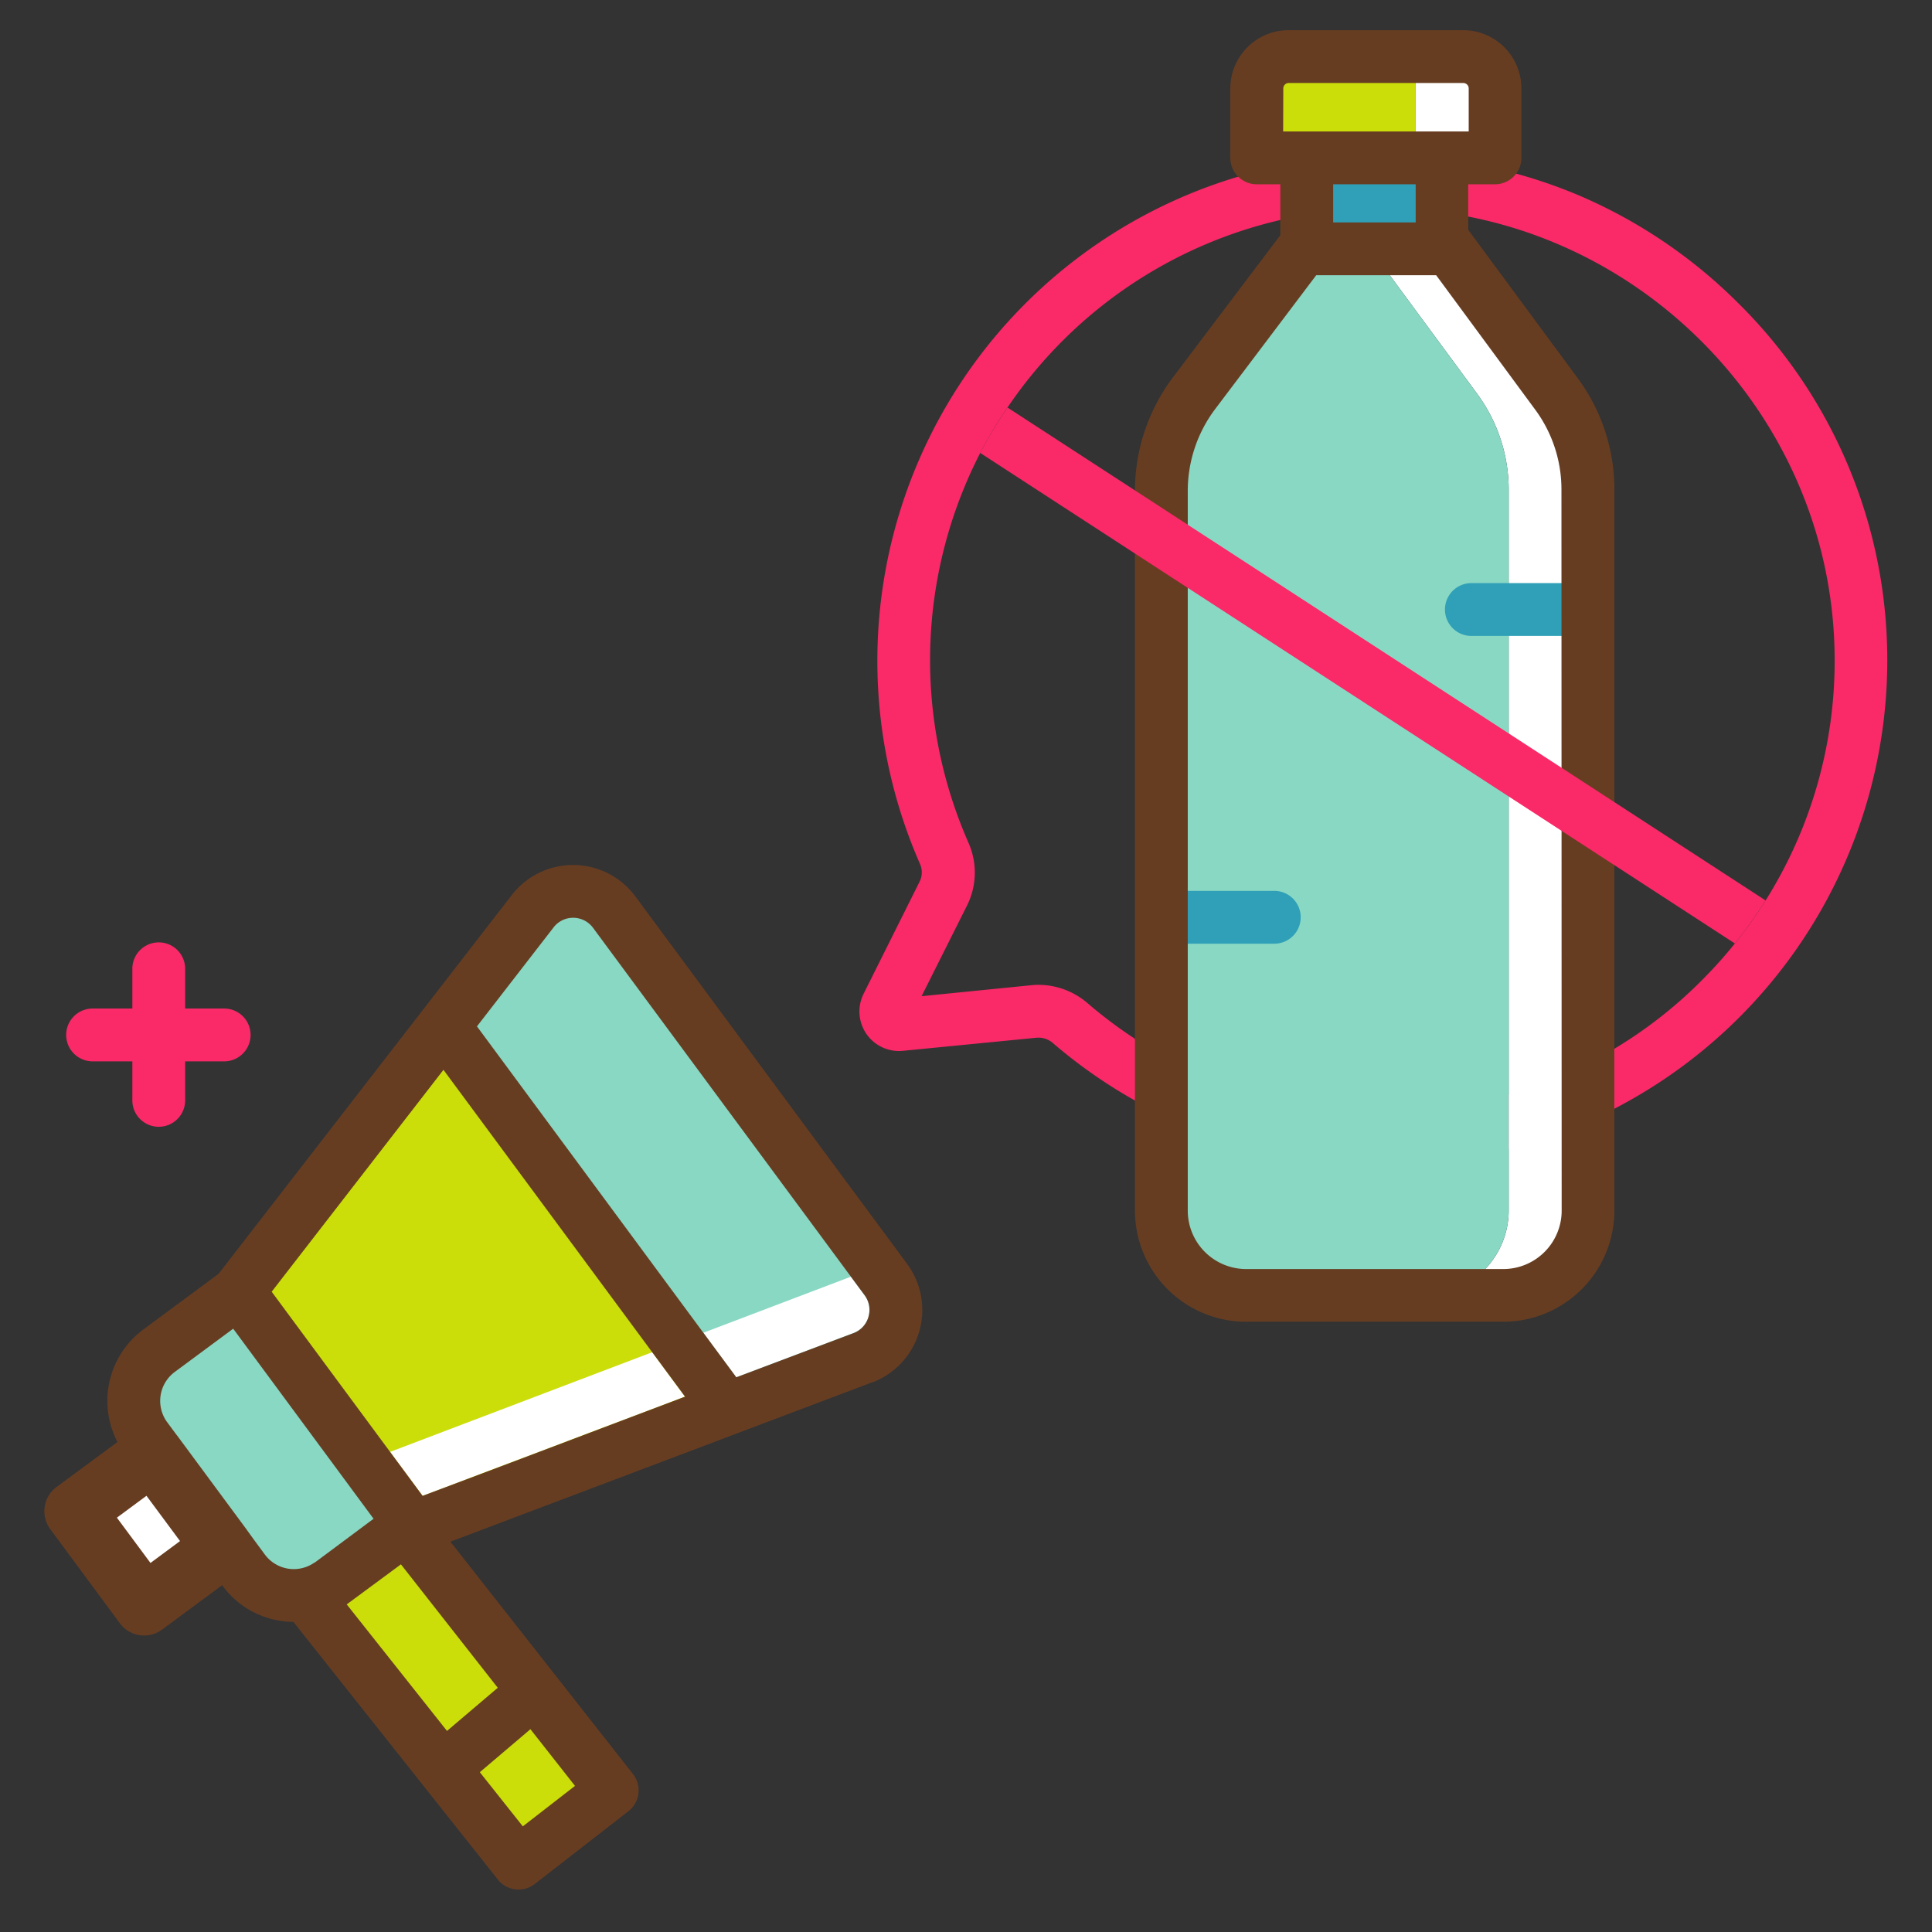 <svg xmlns="http://www.w3.org/2000/svg" viewBox="0 0 512 512"><rect x="0" y="0" width="512" height="512" fill="#333333" stroke="none"/><title>ban_plastic_campaign</title><g id="ban_plastic_campaign"><path d="M162.24,474.49l-24.87,19.26L80.86,422.54a16.54,16.54,0,0,0,6.85-3L108.83,404Z" style="fill:#cbde0a"/><polygon points="192.65 373.42 108.83 403.96 63.18 342.23 117.62 271.93 192.65 373.42" style="fill:#cbde0a"/><path d="M228.88,359.73l-36.23,13.69-75-101.49,23.71-30.63a13.55,13.55,0,0,1,21.45.44l72,97.36A13.54,13.54,0,0,1,228.88,359.73Z" style="fill:#89d8c4"/><path d="M108.83,404,87.71,419.57a16.54,16.54,0,0,1-23.13-3.46l-25.9-35A16.53,16.53,0,0,1,42.15,358l21.12-15.61Z" style="fill:#89d8c4"/><rect x="26.47" y="389.8" width="25.75" height="30.97" transform="matrix(0.8, -0.59, 0.59, 0.8, -233.22, 102.78)" style="fill:#fff"/><path d="M230.16,348.93a6.48,6.48,0,0,1-3.83,4.27L195.13,365l-8.73-11.8,39.08-14.86,3.64,4.92A6.49,6.49,0,0,1,230.16,348.93Z" style="fill:#fff"/><path d="M181.52,370.13l-45.27,17.11L112,396.42l-8.62-11.64a1.21,1.21,0,0,1,.2-.09l69.26-26.34Z" style="fill:#fff"/><path d="M500.14,173.21a132.94,132.94,0,0,0-39.61-93,134.31,134.31,0,0,0-42.89-28.76A133.87,133.87,0,0,0,243.83,229a5.53,5.53,0,0,1-.17,4.73l-14.8,29.64a10.48,10.48,0,0,0,10.4,15.11l35.42-3.47a5.85,5.85,0,0,1,4.37,1.43,133.89,133.89,0,0,0,86.89,32.36h.38A133.85,133.85,0,0,0,500.14,173.21ZM467.9,238.63a118.3,118.3,0,0,1-8.14,11.4q-3.58,4.46-7.63,8.61a118.84,118.84,0,0,1-85.81,36.2H366a119.89,119.89,0,0,1-77.8-29,20,20,0,0,0-13-4.85,16.92,16.92,0,0,0-1.88.1L244.23,264l12-23.94a19.51,19.51,0,0,0,.46-16.65A120.09,120.09,0,0,1,259.79,120,114.61,114.61,0,0,1,267,108a120,120,0,0,1,100.19-52.8c64.77.45,118.15,53.48,119,118.23A119.17,119.17,0,0,1,467.9,238.63Z" style="fill:#fa2968"/><path d="M420.82,129.79v191a22.47,22.47,0,0,1-22.46,22.47h-21a22.47,22.47,0,0,0,22.46-22.47v-191a42.88,42.88,0,0,0-8.36-25.44L359.21,60.6h21l32.25,43.75A42.88,42.88,0,0,1,420.82,129.79Z" style="fill:#fff"/><path d="M399.82,129.79v191a22.47,22.47,0,0,1-22.46,22.47H330.24a22.46,22.46,0,0,1-22.46-22.47V130.06a42.85,42.85,0,0,1,8.65-25.83L349.37,60.6h9.84l32.25,43.75A42.88,42.88,0,0,1,399.82,129.79Z" style="fill:#89d8c4"/><path d="M344.7,243.09a7,7,0,0,1-7,7H307.78v-14H337.7A7,7,0,0,1,344.7,243.09Z" style="fill:#2fa0b7"/><path d="M420.82,154.53v14H389.93a7,7,0,0,1,0-14Z" style="fill:#2fa0b7"/><path d="M375.13,15V41.84H333.05V23.39A8.43,8.43,0,0,1,341.48,15Z" style="fill:#cbde0a"/><path d="M396.22,23.39V41.84H375.13V15H387.8A8.42,8.42,0,0,1,396.22,23.39Z" style="fill:#fff"/><rect x="346.3" y="41.85" width="35.83" height="24.1" style="fill:#2fa0b7"/><path d="M418.09,100.2l-29-39.3V48.84h7.09a7,7,0,0,0,7-7V23.39A15.44,15.44,0,0,0,387.8,8H341.48a15.45,15.45,0,0,0-15.43,15.43V41.84a7,7,0,0,0,7,7h6.25V62.33L310.85,100a50.15,50.15,0,0,0-10.08,30.05V320.81a29.5,29.5,0,0,0,29.47,29.47h68.11a29.5,29.5,0,0,0,29.47-29.47v-191A49.48,49.48,0,0,0,418.09,100.2Zm-78-76.81A1.43,1.43,0,0,1,341.48,22H387.8a1.43,1.43,0,0,1,1.42,1.43V34.84H340.05Zm35.08,25.45v10.1H353.3V48.84Zm38.69,272a15.49,15.49,0,0,1-15.47,15.47H330.24a15.49,15.49,0,0,1-15.47-15.47V130.06A36.08,36.08,0,0,1,322,108.45l26.81-35.51h31.79l26.2,35.56a35.62,35.62,0,0,1,7,21.29Z" style="fill:#673d22"/><path d="M59.41,267.27H49.07V256.74a7,7,0,0,0-14,0v10.53H24.54a7,7,0,0,0,0,14H35.07v10.34a7,7,0,0,0,14,0V281.27H59.41a7,7,0,0,0,0-14Z" style="fill:#fa2968"/><path d="M240.38,334.93l-72-97.36a20.53,20.53,0,0,0-32.53-.65l-.07.09L57.92,337.59,38,352.32a23.57,23.57,0,0,0-6.87,29.84L15,394.05a8,8,0,0,0-1.67,11.19l18.41,24.91A8,8,0,0,0,43,431.82l15.87-11.73.13.18a23.4,23.4,0,0,0,15.44,9.28,21.71,21.71,0,0,0,3.31.26l54.19,68.29a7,7,0,0,0,9.76,1.19L166.52,480a7,7,0,0,0,1.22-9.86l-48.38-61.58,112-42.32.12,0a20.54,20.54,0,0,0,8.91-31.29ZM39.88,414.2l-8.9-12,7.84-5.8,8.89,12Zm43.3,0a9.53,9.53,0,0,1-13-2.25l-2.7-3.66-2-2.76a2.26,2.26,0,0,1-.13-.2l-18.41-24.9-.23-.28-2.39-3.23a9.54,9.54,0,0,1,2-13.34L61.8,352.12,99,402.49l-1.44,1.07L83.54,414Zm69.2,59.08L138.55,484l-11.39-14.35,13.41-11.39Zm-20.47-26-13.45,11.43L91.89,425.18l14.36-10.61Zm4.34-60L112,396.42h0l-8.61-11.64L72,342.32l45.52-58.8,55.32,74.83,8.71,11.78Zm93.91-38.31a6.48,6.48,0,0,1-3.83,4.27L195.13,365l-8.73-11.8L126.4,272l20.42-26.38a6.55,6.55,0,0,1,10.33.25l68.33,92.44,3.64,4.92A6.49,6.49,0,0,1,230.16,348.93Z" style="fill:#673d22"/><path d="M467.9,238.63a118.3,118.3,0,0,1-8.14,11.4l-200-130A114.61,114.61,0,0,1,267,108Z" style="fill:#fa2968"/></g></svg>